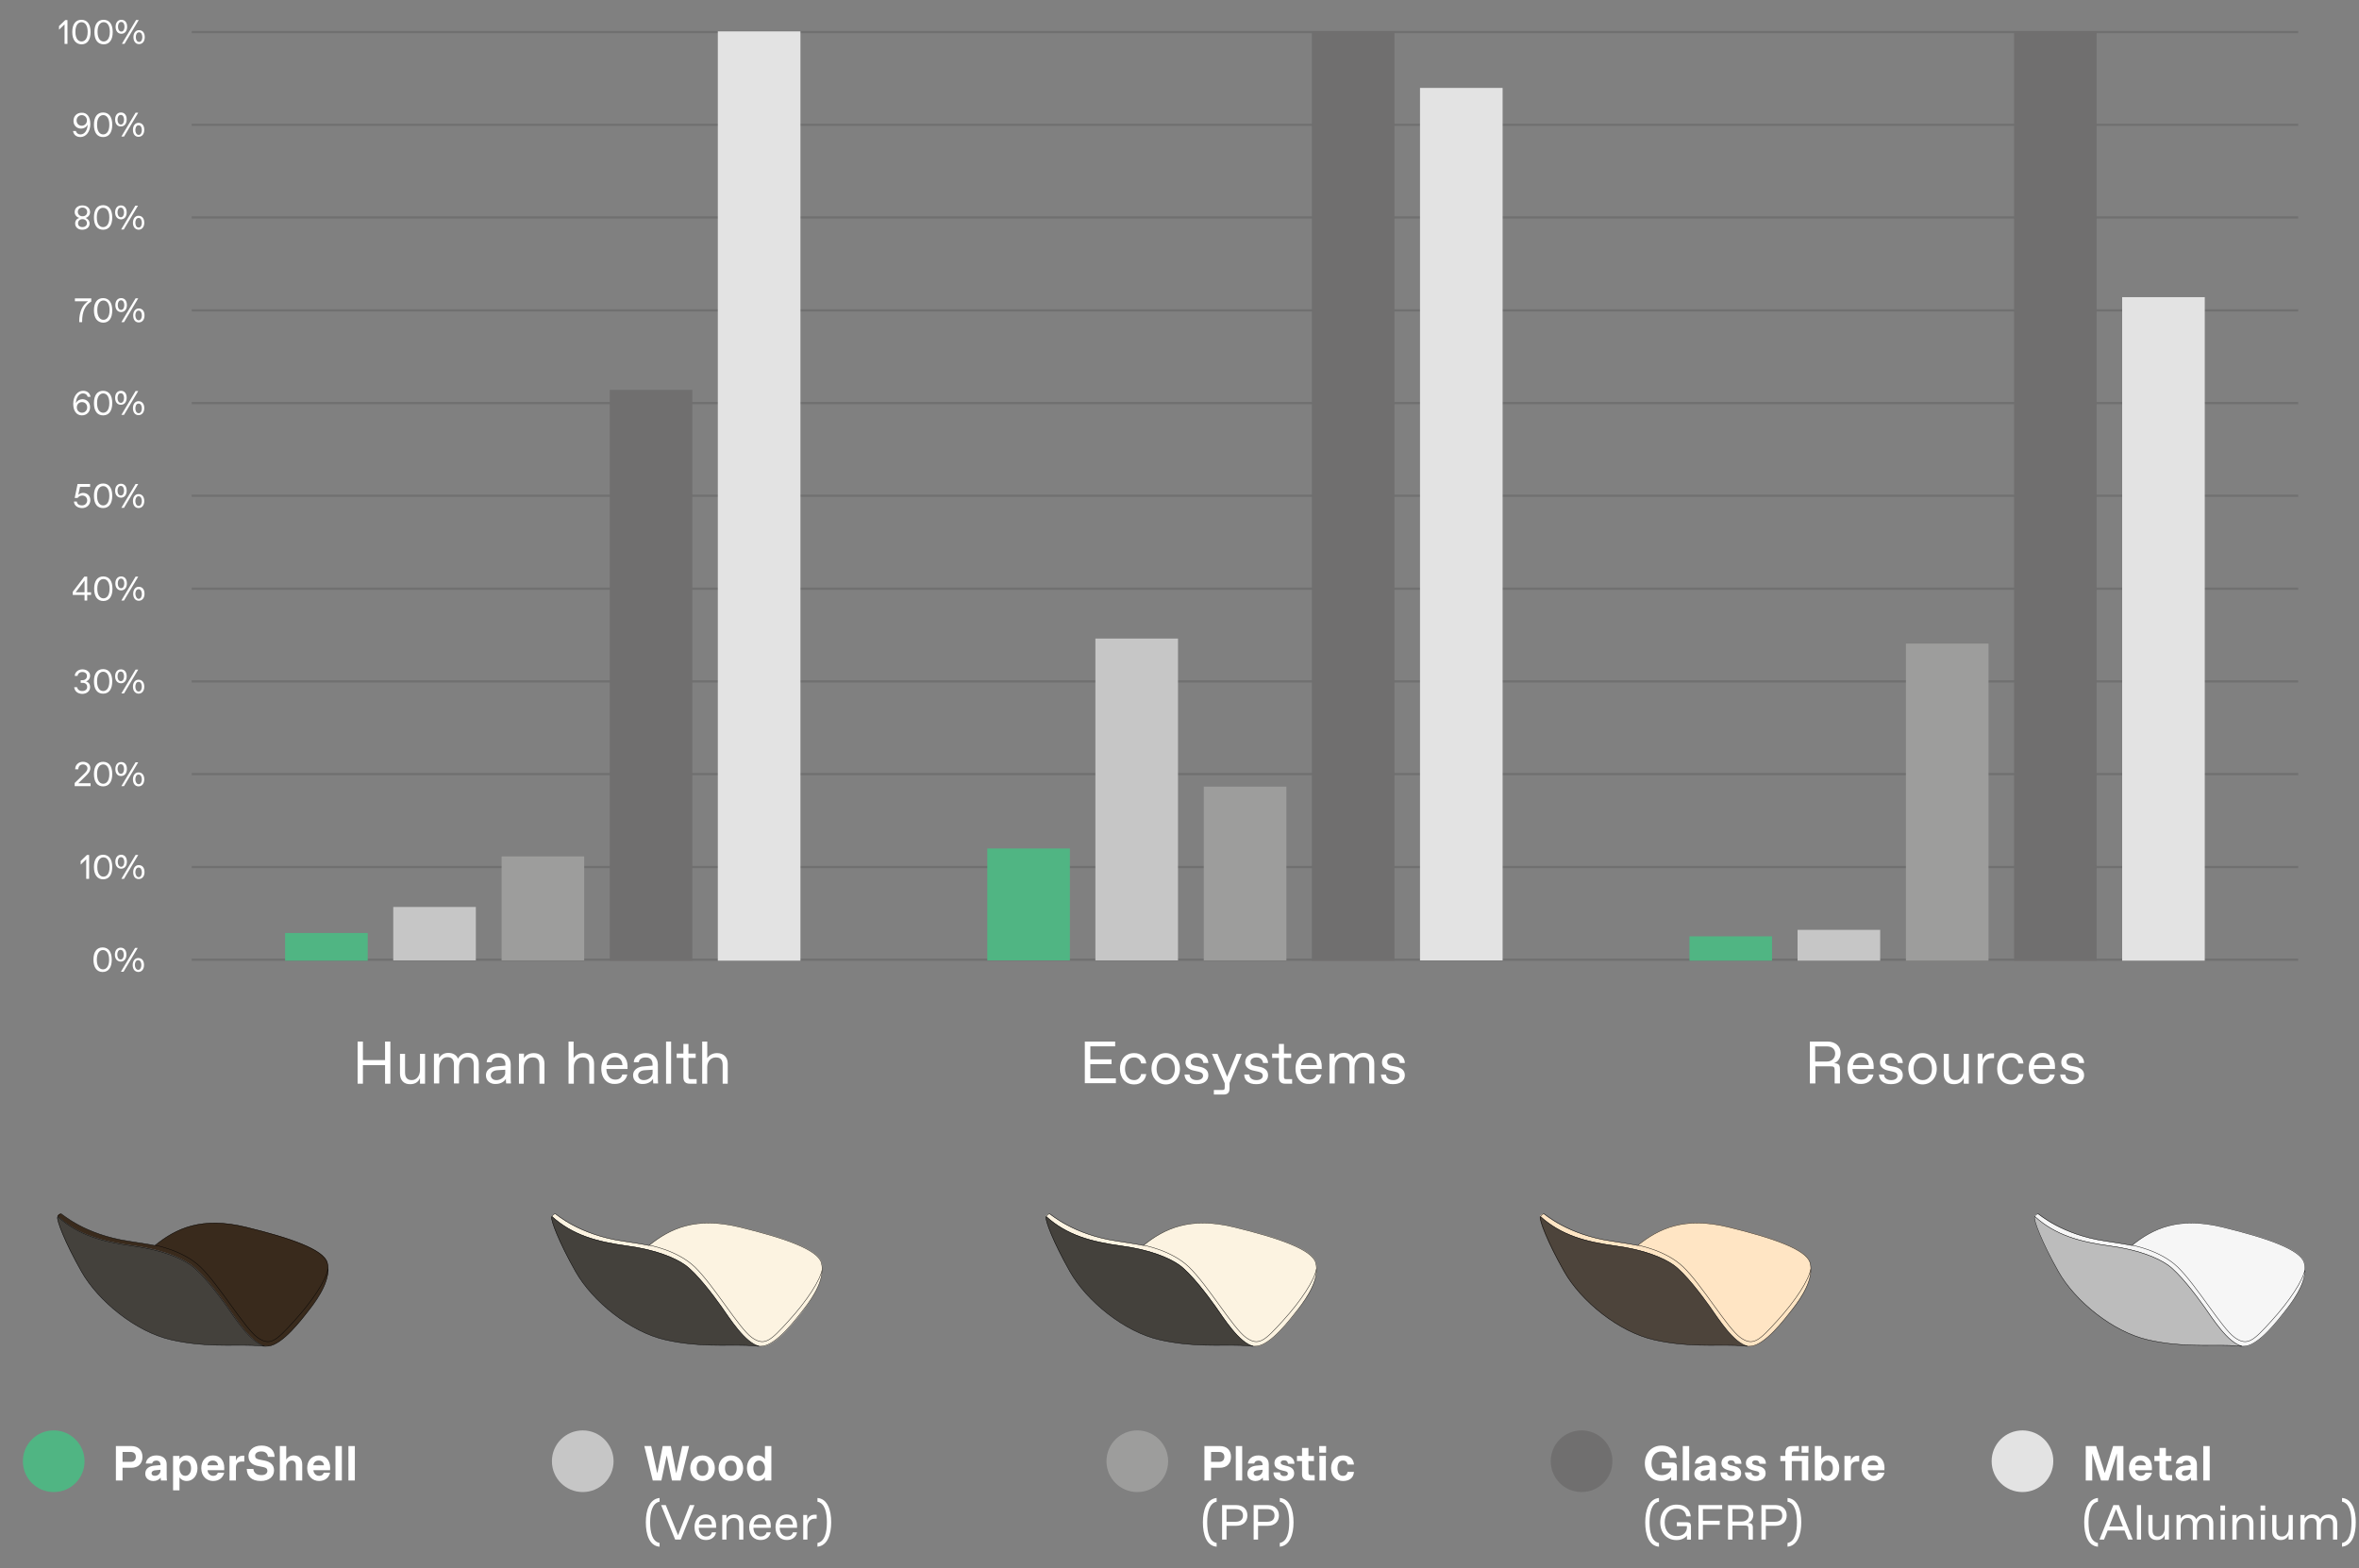 <?xml version="1.0" encoding="UTF-8"?>
<!-- Generator: Adobe Illustrator 28.0.0, SVG Export Plug-In . SVG Version: 6.00 Build 0)  -->
<svg xmlns="http://www.w3.org/2000/svg" xmlns:xlink="http://www.w3.org/1999/xlink" version="1.1" id="Lager_1" x="0px" y="0px" viewBox="0 0 1054.4 701.12" style="enable-background:new 0 0 1054.4 701.12;" xml:space="preserve">
<rect x="0" y="0" width="1054.4" height="701.12" fill="#808080" stroke="none"/>
<style type="text/css">
	.st0{fill:#FFFFFF;}
	.st1{fill:none;stroke:#707070;}
	.st2{fill:#50B583;}
	.st3{fill:#C6C6C6;}
	.st4{fill:#9D9D9C;}
	.st5{fill:#706F6F;}
	.st6{fill:#E3E3E3;}
	.st7{fill:#FFE5C4;}
	.st8{fill:#4D443B;}
	.st9{fill:none;stroke:#020203;stroke-width:0.18;stroke-miterlimit:10;}
	.st10{fill:#FCF3E1;}
	.st11{fill:#44413C;}
	.st12{fill:#392A1C;}
	.st13{fill:#F6F6F6;}
	.st14{fill:#BCBCBC;}
</style>
<g>
	<g>
		<path class="st0" d="M29.18,8.96h0.97v10.66h-1.29V10.9l-2.48,2.37v-1.61L29.18,8.96z"></path>
		<path class="st0" d="M32.3,14.34c0-3.55,1.51-5.49,4.09-5.49s4.09,1.94,4.09,5.49s-1.51,5.49-4.09,5.49    C33.91,19.72,32.3,17.89,32.3,14.34z M36.5,18.54c1.18,0,2.69-0.97,2.69-4.31s-1.51-4.31-2.69-4.31h-0.11    c-1.18,0-2.69,0.97-2.69,4.31s1.51,4.31,2.69,4.31H36.5z"></path>
		<path class="st0" d="M42.2,14.34c0-3.55,1.51-5.49,4.09-5.49s4.09,1.94,4.09,5.49s-1.51,5.49-4.09,5.49    C43.71,19.72,42.2,17.89,42.2,14.34z M46.4,18.54c1.18,0,2.69-0.97,2.69-4.31s-1.51-4.31-2.69-4.31h-0.11    c-1.18,0-2.69,0.97-2.69,4.31s1.51,4.31,2.69,4.31H46.4z"></path>
		<path class="st0" d="M51.67,11.97c0-1.83,0.97-3.12,2.58-3.12s2.58,1.18,2.58,3.12c0,1.83-0.97,3.12-2.58,3.12    S51.67,13.8,51.67,11.97z M54.25,14.12c0.97,0,1.4-1.08,1.4-2.15s-0.43-2.15-1.4-2.15h-0.11c-0.97,0-1.4,1.08-1.4,2.15    C52.75,13.05,53.18,14.12,54.25,14.12L54.25,14.12z M54.47,19.61l6.35-10.66H62l-6.35,10.66H54.47z M59.64,16.6    c0-1.83,0.97-3.12,2.48-3.12c1.61,0,2.58,1.18,2.58,3.12c0,1.83-0.97,3.12-2.58,3.12C60.61,19.72,59.64,18.43,59.64,16.6z     M62.22,18.75c0.97,0,1.4-1.08,1.4-2.15s-0.43-2.15-1.4-2.15h-0.11c-0.97,0-1.4,1.08-1.4,2.15S61.14,18.75,62.22,18.75    L62.22,18.75z"></path>
	</g>
	<g>
		<path class="st0" d="M40.37,55.45c0,3.44-1.94,5.81-4.41,5.81c-1.83,0-3.01-0.97-3.34-2.69h1.29c0.22,0.86,0.97,1.51,1.94,1.51    h0.22c1.72,0,3.01-1.83,3.12-4.41c-0.54,1.18-1.72,1.83-2.91,1.83c-1.94,0-3.44-1.4-3.44-3.44c0-2.26,1.61-3.66,3.66-3.66    C38.86,50.29,40.37,52.22,40.37,55.45z M36.6,56.21c1.18,0,2.26-0.97,2.26-2.37s-1.08-2.37-2.26-2.37h-0.1    c-1.18,0-2.26,0.97-2.26,2.37s0.97,2.37,2.26,2.37H36.6z"></path>
		<path class="st0" d="M41.99,55.78c0-3.55,1.51-5.49,4.09-5.49s4.09,1.94,4.09,5.49s-1.51,5.49-4.09,5.49    C43.49,61.27,41.99,59.33,41.99,55.78z M46.18,60.08c1.18,0,2.69-0.97,2.69-4.31s-1.51-4.31-2.69-4.31h-0.11    c-1.18,0-2.69,0.97-2.69,4.31s1.51,4.31,2.69,4.31H46.18z"></path>
		<path class="st0" d="M51.46,53.41c0-1.83,0.97-3.12,2.58-3.12s2.58,1.18,2.58,3.12c0,1.83-0.97,3.12-2.58,3.12    S51.46,55.35,51.46,53.41z M54.04,55.67c0.97,0,1.4-1.08,1.4-2.15c0-1.08-0.43-2.15-1.4-2.15h-0.11c-0.97,0-1.4,1.08-1.4,2.15    C52.53,54.48,52.96,55.67,54.04,55.67L54.04,55.67z M54.25,61.05l6.35-10.66h1.18l-6.35,10.66H54.25z M59.42,58.04    c0-1.83,0.97-3.12,2.48-3.12c1.61,0,2.58,1.18,2.58,3.12c0,1.83-0.97,3.12-2.58,3.12C60.39,61.16,59.42,59.97,59.42,58.04z     M62,60.3c0.97,0,1.4-1.08,1.4-2.15c0-1.08-0.43-2.15-1.4-2.15h-0.1c-0.97,0-1.4,1.08-1.4,2.15C60.5,59.11,60.93,60.3,62,60.3    L62,60.3z"></path>
	</g>
	<g>
		<path class="st0" d="M33.59,99.9c0-1.29,0.75-2.15,1.83-2.48c-1.08-0.32-2.04-1.29-2.04-2.58c0-1.83,1.4-3.01,3.44-3.01    c2.04,0,3.44,1.18,3.44,3.01c0,1.29-0.97,2.37-2.04,2.58c0.97,0.32,1.83,1.29,1.83,2.48c0,1.72-1.4,2.8-3.34,2.8    C34.99,102.7,33.59,101.63,33.59,99.9z M36.93,96.68c1.18,0,2.04-0.75,2.04-1.94c0-1.08-0.86-1.94-2.04-1.94h-0.11    c-1.18,0-2.04,0.75-2.04,1.94c0,1.08,0.86,1.94,2.04,1.94H36.93z M36.93,101.52c1.08,0,1.94-0.75,1.94-1.72s-0.75-1.83-1.94-1.83    h-0.11c-1.08,0-1.94,0.75-1.94,1.83s0.75,1.72,1.94,1.72H36.93z"></path>
		<path class="st0" d="M41.99,97.21c0-3.55,1.51-5.49,4.09-5.49s4.09,1.94,4.09,5.49c0,3.55-1.51,5.49-4.09,5.49    C43.49,102.7,41.99,100.77,41.99,97.21z M46.18,101.52c1.18,0,2.69-0.97,2.69-4.31s-1.51-4.31-2.69-4.31h-0.22    c-1.18,0-2.69,0.97-2.69,4.31s1.51,4.31,2.69,4.31H46.18z"></path>
		<path class="st0" d="M51.46,94.95c0-1.83,0.97-3.12,2.58-3.12s2.58,1.18,2.58,3.12c0,1.83-0.97,3.12-2.58,3.12    C52.43,97.97,51.46,96.78,51.46,94.95z M54.04,97.11c0.97,0,1.4-1.08,1.4-2.15s-0.43-2.15-1.4-2.15h-0.11    c-0.97,0-1.4,1.08-1.4,2.15S52.96,97.11,54.04,97.11L54.04,97.11z M54.15,102.59l6.35-10.66h1.18l-6.35,10.66H54.15z M59.42,99.58    c0-1.83,0.97-3.12,2.48-3.12c1.61,0,2.58,1.18,2.58,3.12c0,1.83-0.97,3.12-2.58,3.12C60.39,102.59,59.42,101.41,59.42,99.58z     M62,101.73c0.97,0,1.4-1.08,1.4-2.15c0-1.08-0.43-2.15-1.4-2.15h-0.1c-0.97,0-1.4,1.08-1.4,2.15    C60.5,100.66,60.93,101.73,62,101.73L62,101.73z"></path>
	</g>
	<g>
		<path class="st0" d="M33.59,133.38h7.21v1.4c-2.69,1.61-4.09,4.41-4.09,8.93v0.32h-1.29v-0.43c0-4.41,1.61-7.43,3.98-8.93h-5.92    v-1.29L33.59,133.38L33.59,133.38z"></path>
		<path class="st0" d="M41.99,138.76c0-3.55,1.51-5.49,4.09-5.49s4.09,1.94,4.09,5.49s-1.51,5.49-4.09,5.49    C43.6,144.14,41.99,142.31,41.99,138.76z M46.29,142.96c1.18,0,2.69-0.97,2.69-4.31s-1.51-4.31-2.69-4.31h-0.11    c-1.18,0-2.69,0.97-2.69,4.31s1.51,4.31,2.69,4.31H46.29z"></path>
		<path class="st0" d="M51.56,136.39c0-1.83,0.97-3.12,2.58-3.12c1.61,0,2.58,1.18,2.58,3.12c0,1.83-0.97,3.12-2.58,3.12    S51.56,138.22,51.56,136.39z M54.15,138.54c0.97,0,1.4-1.08,1.4-2.15s-0.43-2.15-1.4-2.15h-0.11c-0.97,0-1.4,1.08-1.4,2.15    S53.07,138.54,54.15,138.54L54.15,138.54z M54.25,144.03l6.35-10.66h1.18l-6.35,10.66H54.25z M59.53,141.02    c0-1.83,0.97-3.12,2.48-3.12c1.61,0,2.58,1.18,2.58,3.12c0,1.83-0.97,3.12-2.58,3.12S59.53,142.85,59.53,141.02z M62,143.17    c0.97,0,1.4-1.08,1.4-2.15c0-1.08-0.43-2.15-1.4-2.15h-0.1c-0.97,0-1.4,1.08-1.4,2.15S61.04,143.17,62,143.17L62,143.17z"></path>
	</g>
	<g>
		<path class="st0" d="M40.26,182.02c0,2.26-1.61,3.66-3.66,3.66c-2.37,0-3.87-1.94-3.87-5.17c0-3.44,1.94-5.81,4.41-5.81    c1.83,0,3.01,0.97,3.34,2.69h-1.29c-0.22-0.86-0.97-1.51-1.94-1.51h-0.22c-1.72,0-3.01,1.83-3.12,4.41    c0.54-1.18,1.72-1.83,2.91-1.83C38.76,178.47,40.26,179.87,40.26,182.02z M36.71,184.5c1.18,0,2.26-0.97,2.26-2.37    s-0.97-2.37-2.26-2.37H36.6c-1.29,0-2.26,0.97-2.26,2.37s1.08,2.37,2.26,2.37H36.71z"></path>
		<path class="st0" d="M41.99,180.2c0-3.55,1.51-5.49,4.09-5.49s4.09,1.94,4.09,5.49s-1.51,5.49-4.09,5.49    C43.49,185.68,41.99,183.75,41.99,180.2z M46.18,184.5c1.18,0,2.69-0.97,2.69-4.31s-1.51-4.31-2.69-4.31h-0.11    c-1.18,0-2.69,0.97-2.69,4.31s1.51,4.31,2.69,4.31H46.18z"></path>
		<path class="st0" d="M51.46,177.83c0-1.83,0.97-3.12,2.58-3.12s2.58,1.18,2.58,3.12c0,1.83-0.97,3.12-2.58,3.12    S51.46,179.76,51.46,177.83z M54.04,180.09c0.97,0,1.4-1.08,1.4-2.15c0-1.08-0.43-2.15-1.4-2.15h-0.11c-0.97,0-1.4,1.08-1.4,2.15    C52.53,178.9,52.96,180.09,54.04,180.09L54.04,180.09z M54.25,185.47l6.35-10.66h1.18l-6.35,10.66H54.25z M59.42,182.46    c0-1.83,0.97-3.12,2.48-3.12c1.61,0,2.58,1.18,2.58,3.12c0,1.83-0.97,3.12-2.58,3.12C60.39,185.58,59.42,184.39,59.42,182.46z     M62,184.72c0.97,0,1.4-1.08,1.4-2.15c0-1.08-0.43-2.15-1.4-2.15h-0.1c-0.97,0-1.4,1.08-1.4,2.15S60.93,184.72,62,184.72    L62,184.72z"></path>
	</g>
	<g>
		<path class="st0" d="M33.05,224.22h1.29c0.11,1.18,1.08,1.72,2.26,1.72h0.11c1.29,0,2.26-0.97,2.26-2.26    c0-1.18-0.86-2.15-2.15-2.15h-0.11c-0.75,0-1.61,0.43-2.04,1.08h-1.29l1.29-6.24h5.6v1.29h-4.52L35,221.21    c0.54-0.54,1.4-0.86,2.15-0.86c1.94,0,3.23,1.4,3.23,3.23c0,2.04-1.61,3.55-3.66,3.55C34.88,227.12,33.16,226.15,33.05,224.22z"></path>
		<path class="st0" d="M41.99,221.63c0-3.55,1.51-5.49,4.09-5.49s4.09,1.94,4.09,5.49s-1.51,5.49-4.09,5.49    C43.49,227.12,41.99,225.29,41.99,221.63z M46.18,225.94c1.18,0,2.69-0.97,2.69-4.31s-1.51-4.31-2.69-4.31h-0.11    c-1.18,0-2.69,0.97-2.69,4.31s1.51,4.31,2.69,4.31H46.18z"></path>
		<path class="st0" d="M51.46,219.37c0-1.83,0.97-3.12,2.58-3.12s2.58,1.18,2.58,3.12c0,1.83-0.97,3.12-2.58,3.12    C52.43,222.39,51.46,221.2,51.46,219.37z M54.04,221.52c0.97,0,1.4-1.08,1.4-2.15c0-1.08-0.43-2.15-1.4-2.15h-0.11    c-0.97,0-1.4,1.08-1.4,2.15C52.53,220.45,52.96,221.52,54.04,221.52L54.04,221.52z M54.25,227.01l6.35-10.66h1.18l-6.35,10.66    H54.25z M59.42,224c0-1.83,0.97-3.12,2.48-3.12c1.61,0,2.58,1.18,2.58,3.12c0,1.83-0.97,3.12-2.58,3.12    C60.39,227.12,59.42,225.83,59.42,224z M62,226.15c0.97,0,1.4-1.08,1.4-2.15c0-1.08-0.43-2.15-1.4-2.15h-0.1    c-0.97,0-1.4,1.08-1.4,2.15C60.5,225.08,60.93,226.15,62,226.15L62,226.15z"></path>
	</g>
	<g>
		<path class="st0" d="M37.79,268.45v-2.48h-5.27v-1.4l5.17-6.78h1.29v7h1.72v1.18h-1.72v2.48H37.79L37.79,268.45z M33.81,264.79    h3.98v-5.27L33.81,264.79z"></path>
		<path class="st0" d="M42.09,263.18c0-3.55,1.51-5.49,4.09-5.49s4.09,1.94,4.09,5.49s-1.51,5.49-4.09,5.49    S42.09,266.73,42.09,263.18z M46.29,267.48c1.18,0,2.69-0.97,2.69-4.31s-1.51-4.31-2.69-4.31h-0.11c-1.18,0-2.69,0.97-2.69,4.31    s1.51,4.31,2.69,4.31H46.29z"></path>
		<path class="st0" d="M51.56,260.81c0-1.83,0.97-3.12,2.58-3.12c1.61,0,2.58,1.18,2.58,3.12c0,1.83-0.97,3.12-2.58,3.12    S51.56,262.64,51.56,260.81z M54.15,262.96c0.97,0,1.4-1.08,1.4-2.15s-0.43-2.15-1.4-2.15h-0.11c-0.97,0-1.4,1.08-1.4,2.15    S53.07,262.96,54.15,262.96L54.15,262.96z M54.25,268.45l6.35-10.66h1.18l-6.35,10.66H54.25z M59.53,265.44    c0-1.83,0.97-3.12,2.48-3.12c1.61,0,2.58,1.18,2.58,3.12c0,1.83-0.97,3.12-2.58,3.12C60.5,268.56,59.53,267.27,59.53,265.44z     M62,267.7c0.97,0,1.4-1.08,1.4-2.15s-0.43-2.15-1.4-2.15h-0.1c-0.97,0-1.4,1.08-1.4,2.15C60.61,266.51,61.04,267.7,62,267.7    L62,267.7z"></path>
	</g>
	<g>
		<path class="st0" d="M33.16,307.2h1.29c0.22,1.08,1.08,1.72,2.26,1.72h0.11c1.18,0,2.15-0.65,2.15-1.83s-0.86-1.83-2.04-1.83    h-0.86v-1.18h0.86c1.18,0,1.94-0.86,1.94-1.83c0-1.18-0.86-1.83-2.04-1.83h-0.11c-1.08,0-1.94,0.75-2.04,1.72h-1.29    c0.11-1.72,1.61-2.91,3.44-2.91c1.94,0,3.44,1.18,3.44,2.8c0,1.29-0.75,2.26-1.83,2.58c1.08,0.32,1.83,1.08,1.83,2.58    c0,1.83-1.61,3.01-3.55,3.01C34.67,310.1,33.38,309.03,33.16,307.2z"></path>
		<path class="st0" d="M41.99,304.61c0-3.55,1.51-5.49,4.09-5.49s4.09,1.94,4.09,5.49s-1.51,5.49-4.09,5.49    C43.49,310.1,41.99,308.17,41.99,304.61z M46.18,308.92c1.18,0,2.69-0.97,2.69-4.31s-1.51-4.31-2.69-4.31h-0.11    c-1.18,0-2.69,0.97-2.69,4.31s1.51,4.31,2.69,4.31H46.18z"></path>
		<path class="st0" d="M51.46,302.35c0-1.83,0.97-3.12,2.58-3.12s2.58,1.18,2.58,3.12c0,1.83-0.97,3.12-2.58,3.12    C52.43,305.37,51.46,304.18,51.46,302.35z M54.04,304.51c0.97,0,1.4-1.08,1.4-2.15s-0.43-2.15-1.4-2.15h-0.11    c-0.97,0-1.4,1.08-1.4,2.15S52.96,304.51,54.04,304.51L54.04,304.51z M54.25,310l6.35-10.66h1.18L55.44,310H54.25z M59.42,306.98    c0-1.83,0.97-3.12,2.48-3.12c1.61,0,2.58,1.18,2.58,3.12c0,1.83-0.97,3.12-2.58,3.12C60.39,310,59.42,308.81,59.42,306.98z     M62,309.13c0.97,0,1.4-1.08,1.4-2.15s-0.43-2.15-1.4-2.15h-0.1c-0.97,0-1.4,1.08-1.4,2.15S60.93,309.13,62,309.13L62,309.13z"></path>
	</g>
	<g>
		<path class="st0" d="M34.99,350.14h5.49v1.29h-7.1v-1.4l3.77-3.66c0.97-0.97,1.94-1.72,1.94-2.91c0-0.97-0.86-1.72-1.94-1.72    h-0.11c-1.18,0-2.04,0.86-2.04,2.15h-1.4c0-1.94,1.51-3.34,3.44-3.34c1.83,0,3.34,1.08,3.34,2.8c0,1.51-1.08,2.58-2.15,3.66    L34.99,350.14z"></path>
		<path class="st0" d="M41.99,346.05c0-3.55,1.51-5.49,4.09-5.49s4.09,1.94,4.09,5.49s-1.51,5.49-4.09,5.49    C43.6,351.54,41.99,349.71,41.99,346.05z M46.18,350.36c1.18,0,2.69-0.97,2.69-4.31s-1.51-4.31-2.69-4.31h-0.11    c-1.18,0-2.69,0.97-2.69,4.31s1.51,4.31,2.69,4.31H46.18z"></path>
		<path class="st0" d="M51.56,343.79c0-1.83,0.97-3.12,2.58-3.12c1.61,0,2.58,1.18,2.58,3.12c0,1.83-0.97,3.12-2.58,3.12    C52.43,346.91,51.56,345.62,51.56,343.79z M54.04,345.94c0.97,0,1.4-1.08,1.4-2.15s-0.43-2.15-1.4-2.15h-0.11    c-0.97,0-1.4,1.08-1.4,2.15C52.64,344.87,53.07,345.94,54.04,345.94L54.04,345.94z M54.25,351.43l6.35-10.66h1.18l-6.35,10.66    H54.25z M59.42,348.42c0-1.83,0.97-3.12,2.48-3.12c1.61,0,2.58,1.18,2.58,3.12c0,1.83-0.97,3.12-2.58,3.12    C60.39,351.54,59.42,350.25,59.42,348.42z M62,350.57c0.97,0,1.4-1.08,1.4-2.15c0-1.08-0.43-2.15-1.4-2.15h-0.1    c-0.97,0-1.4,1.08-1.4,2.15C60.5,349.5,61.04,350.57,62,350.57L62,350.57z"></path>
	</g>
	<g>
		<path class="st0" d="M38.86,382.21h0.97v10.66h-1.29v-8.72l-2.48,2.37v-1.61L38.86,382.21z"></path>
		<path class="st0" d="M41.99,387.6c0-3.55,1.51-5.49,4.09-5.49s4.09,1.94,4.09,5.49s-1.51,5.49-4.09,5.49    C43.6,393.08,41.99,391.15,41.99,387.6z M46.29,391.9c1.18,0,2.69-0.97,2.69-4.31s-1.51-4.31-2.69-4.31h-0.11    c-1.18,0-2.69,0.97-2.69,4.31s1.51,4.31,2.69,4.31H46.29z"></path>
		<path class="st0" d="M51.56,385.23c0-1.83,0.97-3.12,2.58-3.12c1.61,0,2.58,1.18,2.58,3.12c0,1.83-0.97,3.12-2.58,3.12    S51.56,387.06,51.56,385.23z M54.15,387.49c0.97,0,1.4-1.08,1.4-2.15c0-1.08-0.43-2.15-1.4-2.15h-0.11c-0.97,0-1.4,1.08-1.4,2.15    C52.64,386.3,53.07,387.49,54.15,387.49L54.15,387.49z M54.25,392.87l6.35-10.66h1.18l-6.35,10.66H54.25z M59.53,389.86    c0-1.83,0.97-3.12,2.48-3.12c1.61,0,2.58,1.18,2.58,3.12c0,1.83-0.97,3.12-2.58,3.12S59.53,391.79,59.53,389.86z M62,392.12    c0.97,0,1.4-1.08,1.4-2.15s-0.43-2.15-1.4-2.15h-0.1c-0.97,0-1.4,1.08-1.4,2.15C60.5,390.93,61.04,392.12,62,392.12L62,392.12z"></path>
	</g>
	<g>
		<path class="st0" d="M41.77,429.03c0-3.55,1.51-5.49,4.09-5.49s4.09,1.94,4.09,5.49s-1.51,5.49-4.09,5.49    C43.38,434.52,41.77,432.58,41.77,429.03z M46.08,433.34c1.18,0,2.69-0.97,2.69-4.31s-1.51-4.31-2.69-4.31h-0.11    c-1.18,0-2.69,0.97-2.69,4.31s1.51,4.31,2.69,4.31H46.08z"></path>
		<path class="st0" d="M51.35,426.77c0-1.83,0.97-3.12,2.58-3.12s2.58,1.18,2.58,3.12c0,1.83-0.97,3.12-2.58,3.12    C52.32,429.79,51.35,428.6,51.35,426.77z M53.93,428.93c0.97,0,1.4-1.08,1.4-2.15s-0.43-2.15-1.4-2.15h-0.11    c-0.97,0-1.4,1.08-1.4,2.15S52.86,428.93,53.93,428.93L53.93,428.93z M54.04,434.41l6.35-10.66h1.18l-6.35,10.66H54.04z     M59.31,431.4c0-1.83,0.97-3.12,2.48-3.12c1.61,0,2.58,1.18,2.58,3.12c0,1.83-0.97,3.12-2.58,3.12    C60.17,434.41,59.31,433.23,59.31,431.4z M61.79,433.55c0.97,0,1.4-1.08,1.4-2.15s-0.43-2.15-1.4-2.15h-0.11    c-0.97,0-1.4,1.08-1.4,2.15C60.28,432.48,60.82,433.55,61.79,433.55L61.79,433.55z"></path>
	</g>
	<line class="st1" x1="85.68" y1="14.34" x2="1027.22" y2="14.34"></line>
	<line class="st1" x1="85.68" y1="97.21" x2="1027.22" y2="97.21"></line>
	<line class="st1" x1="85.68" y1="55.78" x2="1027.22" y2="55.78"></line>
	<line class="st1" x1="85.68" y1="138.76" x2="1027.22" y2="138.76"></line>
	<line class="st1" x1="85.68" y1="180.2" x2="1027.22" y2="180.2"></line>
	<line class="st1" x1="85.68" y1="221.63" x2="1027.22" y2="221.63"></line>
	<line class="st1" x1="85.68" y1="263.18" x2="1027.22" y2="263.18"></line>
	<line class="st1" x1="85.68" y1="304.61" x2="1027.22" y2="304.61"></line>
	<line class="st1" x1="85.68" y1="346.05" x2="1027.22" y2="346.05"></line>
	<line class="st1" x1="85.68" y1="387.6" x2="1027.22" y2="387.6"></line>
	<line class="st1" x1="85.68" y1="429.03" x2="1027.22" y2="429.03"></line>
	<g>
		<rect x="127.44" y="417.09" class="st2" width="36.92" height="12.38"></rect>
		<rect x="175.77" y="405.46" class="st3" width="36.92" height="23.89"></rect>
		<rect x="224.2" y="382.86" class="st4" width="36.92" height="46.5"></rect>
		<rect x="272.53" y="174.28" class="st5" width="36.92" height="255.19"></rect>
		<rect x="320.85" y="14.02" class="st6" width="36.92" height="415.45"></rect>
	</g>
	<g>
		<rect x="441.29" y="379.31" class="st2" width="36.92" height="50.05"></rect>
		<rect x="489.61" y="285.46" class="st3" width="36.92" height="143.9"></rect>
		<rect x="538.05" y="351.65" class="st4" width="36.92" height="77.71"></rect>
		<rect x="586.37" y="14.02" class="st5" width="36.92" height="415.45"></rect>
		<rect x="634.7" y="39.31" class="st6" width="36.92" height="390.05"></rect>
	</g>
	<g>
		<rect x="755.13" y="418.59" class="st2" width="36.92" height="10.87"></rect>
		<rect x="803.46" y="415.69" class="st3" width="36.92" height="13.78"></rect>
		<rect x="851.89" y="287.72" class="st4" width="36.92" height="141.75"></rect>
		<rect x="900.22" y="14.02" class="st5" width="36.92" height="415.45"></rect>
		<rect x="948.54" y="132.84" class="st6" width="36.92" height="296.62"></rect>
	</g>
</g>
<path class="st2" d="M24.01,639.45c-7.64,0-13.78,6.13-13.78,13.78c0,7.64,6.13,13.78,13.78,13.78s13.78-6.13,13.78-13.78  C37.79,645.69,31.65,639.45,24.01,639.45"></path>
<path class="st3" d="M260.47,639.45c-7.64,0-13.78,6.13-13.78,13.78c0,7.64,6.13,13.78,13.78,13.78c7.64,0,13.78-6.13,13.78-13.78  C274.25,645.69,268.11,639.45,260.47,639.45"></path>
<path class="st6" d="M903.98,639.45c-7.64,0-13.78,6.13-13.78,13.78c0,7.64,6.13,13.78,13.78,13.78c7.64,0,13.78-6.13,13.78-13.78  C917.87,645.69,911.63,639.45,903.98,639.45"></path>
<path class="st4" d="M508.34,639.45c-7.64,0-13.78,6.13-13.78,13.78c0,7.64,6.13,13.78,13.78,13.78s13.78-6.13,13.78-13.78  C522.12,645.69,515.98,639.45,508.34,639.45"></path>
<path class="st5" d="M706.92,639.45c-7.64,0-13.78,6.13-13.78,13.78c0,7.64,6.13,13.78,13.78,13.78s13.78-6.13,13.78-13.78  C720.8,645.69,714.56,639.45,706.92,639.45"></path>
<path class="st7" d="M809.06,564.43c-1.61-5.92-16.47-11.09-36.38-15.93c-19.91-4.84-31.32,0.54-40.79,8.29  c0,0-1.72-0.43-11.84-1.94c-19.7-2.91-29.71-12.05-30.14-12.16c-0.32-0.11-1.18,0.22-1.61,1.08h0.11  c9.26,8.4,20.23,11.3,33.58,13.13c12.81,1.72,21.31,5.27,25.94,8.5c5.17,3.66,12.59,13.45,16.25,18.62s10.66,16.36,17.01,17.87  c0.43,0,0.86,0,1.51,0c6.24-0.65,14.75-11.73,18.3-16.36C805.5,579.71,810.99,571.32,809.06,564.43"></path>
<path class="st8" d="M688.4,543.66c0,0.11-0.11,0.22-0.11,0.32c-0.43,1.51,3.01,10.98,10.66,24.32  c7.53,13.35,24.54,27.12,40.25,30.67c14.75,3.34,26.69,2.15,36.27,2.48c3.44,0.11,4.63,0.32,5.7,0.43  c-6.35-1.4-13.35-12.7-17.01-17.87c-3.66-5.17-11.09-14.96-16.25-18.62c-4.63-3.23-13.13-6.78-25.94-8.5  C708.75,555.07,697.77,552.16,688.4,543.66L688.4,543.66z"></path>
<path class="st9" d="M781.18,601.78c-6.35-1.4-13.35-12.59-17.01-17.76c-3.66-5.17-11.09-14.96-16.14-18.51  c-4.63-3.23-13.02-6.78-25.83-8.5c-13.35-1.83-24.32-4.74-33.58-13.13 M809.38,567.12c-0.75,5.06-7,14.53-14.96,23.25  c-8.18,9.04-10.87,11.62-16.57,7.53c-5.81-4.2-17.01-23.36-25.51-31.54c-7.86-7.53-20.34-9.69-20.34-9.69 M731.99,556.79  c9.47-7.64,20.88-13.02,40.68-8.18c19.91,4.84,34.76,10.01,36.38,15.93c1.83,6.89-3.55,15.28-8.07,20.99  c-3.55,4.52-11.95,15.61-18.3,16.25c-2.04,0.22-2.26-0.11-7.1-0.32c-9.58-0.32-21.53,0.86-36.27-2.48  c-15.71-3.55-32.61-17.22-40.15-30.57c-7.53-13.35-10.98-22.82-10.66-24.22c0.32-1.18,1.29-1.61,1.72-1.51  c0.43,0.11,10.44,9.26,30.03,12.16C730.27,556.36,731.99,556.79,731.99,556.79z"></path>
<path class="st10" d="M367.24,564.43c-1.61-5.92-16.47-11.09-36.38-15.93c-19.91-4.84-31.32,0.54-40.79,8.29  c0,0-1.72-0.43-11.84-1.94c-19.7-2.91-29.71-12.05-30.03-12.16s-1.18,0.22-1.61,1.08h0.11c9.26,8.4,20.23,11.3,33.58,13.13  c12.81,1.72,21.31,5.27,25.94,8.5c5.17,3.66,12.59,13.45,16.25,18.62s10.66,16.36,17.01,17.87c0.43,0,0.86,0,1.51,0  c6.24-0.65,14.75-11.73,18.3-16.36C363.69,579.71,369.07,571.32,367.24,564.43"></path>
<path class="st11" d="M246.59,543.66c0,0.11-0.11,0.22-0.11,0.32c-0.43,1.51,3.01,10.98,10.66,24.32  c7.53,13.35,24.54,27.12,40.25,30.67c14.75,3.34,26.69,2.15,36.27,2.48c3.44,0.11,4.63,0.32,5.7,0.43  c-6.35-1.4-13.35-12.7-17.01-17.87s-11.09-14.96-16.25-18.62c-4.63-3.23-13.13-6.78-25.94-8.5  C266.93,555.07,255.84,552.16,246.59,543.66L246.59,543.66z"></path>
<path class="st9" d="M339.36,601.78c-6.35-1.4-13.35-12.59-17.01-17.76s-11.09-14.96-16.14-18.51c-4.63-3.23-13.02-6.78-25.83-8.5  c-13.35-1.83-24.32-4.74-33.58-13.13 M367.56,567.12c-0.75,5.06-7,14.53-14.96,23.25c-8.18,9.04-10.87,11.62-16.57,7.53  c-5.81-4.2-17.01-23.36-25.51-31.54c-7.86-7.53-20.34-9.69-20.34-9.69 M290.07,556.79c9.47-7.64,20.88-13.02,40.68-8.18  c19.91,4.84,34.76,10.01,36.38,15.93c1.83,6.89-3.55,15.28-8.07,20.99c-3.55,4.52-11.95,15.61-18.3,16.25  c-2.04,0.22-2.26-0.11-7.1-0.32c-9.58-0.32-21.53,0.86-36.27-2.48c-15.71-3.55-32.61-17.22-40.15-30.57  c-7.53-13.35-10.98-22.82-10.66-24.22c0.32-1.18,1.29-1.61,1.72-1.51c0.43,0.11,10.44,9.26,30.03,12.16  C288.46,556.36,290.07,556.79,290.07,556.79z"></path>
<path class="st10" d="M588.2,564.43c-1.61-5.92-16.47-11.09-36.38-15.93c-19.91-4.84-31.32,0.54-40.79,8.29  c0,0-1.72-0.43-11.84-1.94c-19.7-2.91-29.71-12.05-30.14-12.16c-0.32-0.11-1.18,0.22-1.61,1.08h0.11  c9.26,8.4,20.23,11.3,33.58,13.13c12.81,1.72,21.31,5.27,25.94,8.5c5.17,3.66,12.59,13.45,16.25,18.62s10.66,16.36,17.01,17.87  c0.43,0,0.86,0,1.51,0c6.24-0.65,14.75-11.73,18.3-16.36C584.54,579.71,590.03,571.32,588.2,564.43"></path>
<path class="st11" d="M467.55,543.66c0,0.11-0.11,0.22-0.11,0.32c-0.43,1.51,3.01,10.98,10.66,24.32  c7.53,13.35,24.54,27.12,40.25,30.67c14.75,3.34,26.69,2.15,36.27,2.48c3.44,0.11,4.63,0.32,5.7,0.43  c-6.35-1.4-13.35-12.7-17.01-17.87c-3.66-5.17-11.09-14.96-16.25-18.62c-4.63-3.23-13.13-6.78-25.94-8.5  C487.89,555.07,476.81,552.16,467.55,543.66L467.55,543.66z"></path>
<path class="st9" d="M560.22,601.78c-6.35-1.4-13.35-12.59-17.01-17.76c-3.66-5.17-11.09-14.96-16.14-18.51  c-4.63-3.23-13.02-6.78-25.83-8.5c-13.35-1.83-24.32-4.74-33.58-13.13 M588.42,567.12c-0.75,5.06-7,14.53-14.96,23.25  c-8.18,9.04-10.87,11.62-16.57,7.53c-5.81-4.2-17.01-23.36-25.51-31.54c-7.86-7.53-20.34-9.69-20.34-9.69 M511.03,556.79  c9.47-7.64,20.88-13.02,40.68-8.18c19.91,4.84,34.76,10.01,36.38,15.93c1.83,6.89-3.55,15.28-8.07,20.99  c-3.55,4.52-11.95,15.61-18.3,16.25c-2.04,0.22-2.26-0.11-7.1-0.32c-9.58-0.32-21.53,0.86-36.27-2.48  c-15.71-3.55-32.61-17.22-40.15-30.57c-7.53-13.35-10.98-22.82-10.66-24.22c0.32-1.18,1.29-1.61,1.72-1.51s10.44,9.26,30.03,12.16  C509.31,556.36,511.03,556.79,511.03,556.79z"></path>
<path class="st12" d="M146.39,564.43c-1.61-5.92-16.47-11.09-36.38-15.93c-19.91-4.84-31.32,0.54-40.79,8.29  c0,0-1.72-0.43-11.84-1.94c-19.7-3.01-29.71-12.16-30.14-12.27c-0.32-0.11-1.18,0.22-1.61,1.08h0.11  c9.26,8.4,20.23,11.3,33.58,13.13c12.81,1.72,21.31,5.27,25.94,8.5c5.17,3.66,12.59,13.45,16.25,18.62s10.66,16.36,17.01,17.87  c0.43,0,0.86,0,1.51,0c6.24-0.65,14.75-11.73,18.3-16.36C142.73,579.71,148.21,571.32,146.39,564.43"></path>
<path class="st11" d="M25.73,543.66c0,0.11-0.11,0.22-0.11,0.32c-0.43,1.51,3.01,10.98,10.66,24.32  c7.53,13.35,24.54,27.12,40.25,30.67c14.75,3.34,26.69,2.15,36.27,2.48c3.44,0.11,4.63,0.32,5.7,0.43  c-6.35-1.4-13.35-12.7-17.01-17.87s-11.09-14.96-16.25-18.62c-4.63-3.23-13.13-6.78-25.94-8.5  C45.97,555.07,34.99,552.16,25.73,543.66L25.73,543.66z"></path>
<path class="st9" d="M118.4,601.78c-6.35-1.4-13.35-12.59-17.01-17.76s-11.09-14.96-16.14-18.51c-4.63-3.23-13.02-6.78-25.83-8.5  c-13.35-1.83-24.32-4.74-33.58-13.13 M146.6,567.12c-0.75,5.06-7,14.53-14.96,23.25c-8.18,9.04-10.87,11.62-16.57,7.53  c-5.81-4.2-17.01-23.36-25.51-31.54c-7.86-7.53-20.34-9.69-20.34-9.69 M69.22,556.79c9.47-7.64,20.88-13.02,40.68-8.18  c19.91,4.84,34.76,10.01,36.38,15.93c1.83,6.89-3.55,15.28-8.07,20.99c-3.55,4.52-11.95,15.61-18.3,16.25  c-2.04,0.22-2.26-0.11-7.1-0.32c-9.58-0.32-21.53,0.86-36.27-2.48c-15.71-3.55-32.61-17.22-40.15-30.57s-10.98-22.82-10.66-24.22  c0.32-1.18,1.29-1.61,1.72-1.51c0.43,0.11,10.44,9.26,30.03,12.16C67.49,556.36,69.22,556.79,69.22,556.79z"></path>
<path class="st13" d="M1030.02,564.43c-1.61-5.92-16.47-11.09-36.38-15.93c-19.91-4.84-31.32,0.54-40.79,8.29  c0,0-1.72-0.43-11.84-1.94c-19.7-2.91-29.71-12.05-30.14-12.16c-0.32-0.11-1.18,0.22-1.61,1.08h0.11  c9.26,8.4,20.23,11.3,33.58,13.13c12.81,1.72,21.31,5.27,25.94,8.5c5.17,3.66,12.59,13.45,16.25,18.62s10.66,16.36,17.01,17.87  c0.43,0,0.86,0,1.51,0c6.24-0.65,14.75-11.73,18.3-16.36C1026.47,579.71,1031.85,571.32,1030.02,564.43"></path>
<path class="st14" d="M909.37,543.66c0,0.11-0.11,0.22-0.11,0.32c-0.43,1.51,3.01,10.98,10.66,24.32  c7.53,13.35,24.54,27.12,40.25,30.67c14.75,3.34,26.69,2.15,36.27,2.48c3.44,0.11,4.63,0.32,5.7,0.43  c-6.35-1.4-13.35-12.7-17.01-17.87c-3.66-5.17-11.09-14.96-16.25-18.62c-4.63-3.23-13.13-6.78-25.94-8.5  C929.71,555.07,918.62,552.16,909.37,543.66L909.37,543.66z"></path>
<path class="st9" d="M1002.14,601.78c-6.35-1.4-13.35-12.59-17.01-17.76c-3.66-5.17-11.09-14.96-16.14-18.51  c-4.63-3.23-13.02-6.78-25.83-8.5c-13.35-1.83-24.32-4.74-33.58-13.13 M1030.34,567.12c-0.75,5.06-7,14.53-14.96,23.25  c-8.18,9.04-10.87,11.62-16.57,7.53c-5.81-4.2-17.01-23.36-25.51-31.54c-7.86-7.53-20.34-9.69-20.34-9.69 M952.85,556.79  c9.47-7.64,20.88-13.02,40.68-8.18c19.91,4.84,34.76,10.01,36.38,15.93c1.83,6.89-3.55,15.28-8.07,20.99  c-3.55,4.52-11.95,15.61-18.3,16.25c-2.04,0.22-2.26-0.11-7.1-0.32c-9.58-0.32-21.53,0.86-36.27-2.48  c-15.71-3.55-32.61-17.22-40.15-30.57s-10.98-22.82-10.66-24.22c0.32-1.18,1.29-1.61,1.72-1.51s10.44,9.26,30.03,12.16  C951.23,556.36,952.85,556.79,952.85,556.79z"></path>
<g>
	<path class="st0" d="M484.88,484.46v-18.84h13.56v2.15h-11.09v5.81h9.47v2.15h-9.47v6.35h11.41v2.15h-13.88V484.46z"></path>
	<path class="st0" d="M500.59,477.79c0-3.98,2.26-7,6.35-7c3.01,0,5.17,1.72,5.38,4.63h-2.26c-0.22-1.61-1.4-2.69-3.01-2.69h-0.22   c-2.69,0-3.98,2.37-3.98,5.06s1.29,5.06,3.98,5.06h0.22c1.61,0,2.69-1.18,3.01-2.69h2.26c-0.32,2.8-2.37,4.63-5.38,4.63   C502.85,484.78,500.59,481.66,500.59,477.79z"></path>
	<path class="st0" d="M514.69,477.79c0-4.2,2.8-7,6.35-7s6.35,2.8,6.35,7s-2.8,7-6.35,7C517.49,484.78,514.69,481.88,514.69,477.79z    M521.15,482.85c2.26,0,3.98-1.83,3.98-5.06s-1.72-5.06-3.98-5.06h-0.22c-2.26,0-3.98,1.83-3.98,5.06s1.72,5.06,3.98,5.06H521.15z"></path>
	<path class="st0" d="M529.44,480.37h2.26c0.11,1.72,1.51,2.48,3.12,2.48h0.22c1.51,0,2.69-0.75,2.69-1.94   c0-0.86-0.54-1.51-2.04-1.83l-1.94-0.43c-2.15-0.43-3.87-1.51-3.87-3.77c0-2.69,2.37-4.09,4.95-4.09c3.44,0,5.17,1.94,5.27,4.41   h-2.26c-0.11-1.29-1.08-2.48-2.8-2.48h-0.22c-1.61,0-2.58,0.86-2.58,1.94s0.65,1.61,2.04,1.83l2.15,0.43   c1.94,0.43,3.66,1.4,3.66,3.77c0,2.48-2.15,3.98-5.17,3.98C531.37,484.78,529.54,482.85,529.44,480.37z"></path>
	<path class="st0" d="M555.05,471.01l-5.49,13.13v2.48c0,1.83-0.86,2.69-2.69,2.69h-4.31v-2.04h3.77c0.86,0,1.08-0.22,1.08-1.08   v-1.94l-5.7-13.13h2.48l4.31,10.22l4.2-10.22h2.37v-0.11H555.05z"></path>
	<path class="st0" d="M556.13,480.37h2.26c0.11,1.72,1.51,2.48,3.12,2.48h0.22c1.51,0,2.69-0.75,2.69-1.94   c0-0.86-0.54-1.51-2.04-1.83l-1.94-0.43c-2.15-0.43-3.87-1.51-3.87-3.77c0-2.69,2.37-4.09,4.95-4.09c3.44,0,5.17,1.94,5.27,4.41   h-2.26c-0.11-1.29-1.08-2.48-2.8-2.48h-0.22c-1.61,0-2.58,0.86-2.58,1.94s0.65,1.61,2.04,1.83l2.15,0.43   c1.94,0.43,3.66,1.4,3.66,3.77c0,2.48-2.15,3.98-5.17,3.98C558.07,484.78,556.13,482.85,556.13,480.37z"></path>
	<path class="st0" d="M574.42,484.46c-1.83,0-2.8-0.97-2.8-2.8v-8.72h-3.01V471h3.01v-4.31h2.26V471h3.23v1.94h-3.23v8.4   c0,0.86,0.22,1.08,1.08,1.08h2.58v2.04H574.42L574.42,484.46z"></path>
	<path class="st0" d="M579.05,477.68c0-4.63,3.01-7,6.13-7c3.44,0,5.6,2.48,5.6,5.92v1.29h-9.47c0.11,3.34,2.04,4.74,3.87,4.74h0.22   c1.51,0,2.69-0.75,3.01-2.26h2.26c-0.54,2.69-2.8,4.2-5.49,4.2C581.96,484.78,579.05,482.42,579.05,477.68z M588.63,476.17   c-0.11-2.37-1.51-3.55-3.23-3.55h-0.22c-1.51,0-3.23,0.86-3.66,3.55H588.63z"></path>
	<path class="st0" d="M594.23,484.46v-13.45h2.26v1.94c0.86-1.29,2.15-2.26,4.2-2.26c1.94,0,3.55,0.86,4.31,2.58   c0.97-1.83,2.69-2.58,4.52-2.58c2.91,0,4.74,1.83,4.74,4.74v8.93H612v-8.4c0-2.15-0.86-3.34-2.8-3.34h-0.22   c-1.94,0-3.55,1.83-3.55,4.52v7.21h-2.26v-8.4c0-2.15-0.86-3.34-2.8-3.34h-0.22c-1.94,0-3.55,1.83-3.55,4.52v7.21h-2.37   L594.23,484.46L594.23,484.46z"></path>
	<path class="st0" d="M617.26,480.37h2.26c0.11,1.72,1.51,2.48,3.12,2.48h0.22c1.51,0,2.69-0.75,2.69-1.94   c0-0.86-0.54-1.51-2.04-1.83l-1.94-0.43c-2.15-0.43-3.87-1.51-3.87-3.77c0-2.69,2.37-4.09,4.95-4.09c3.44,0,5.17,1.94,5.27,4.41   h-2.26c-0.11-1.29-1.08-2.48-2.8-2.48h-0.22c-1.61,0-2.58,0.86-2.58,1.94s0.65,1.61,2.04,1.83l2.15,0.43   c1.94,0.43,3.66,1.4,3.66,3.77c0,2.48-2.15,3.98-5.17,3.98C619.2,484.78,617.26,482.85,617.26,480.37z"></path>
</g>
<g>
	<path class="st0" d="M159.84,484.46v-18.84h2.37v8.29h9.9v-8.29h2.37v18.84h-2.37v-8.29h-9.9v8.29H159.84z"></path>
	<path class="st0" d="M178.78,479.94v-8.83h2.26v8.29c0,2.26,0.97,3.44,2.91,3.44h0.22c1.83,0,3.55-1.72,3.55-4.52v-7.21h2.26v13.35   h-2.26v-2.58c-0.54,1.61-2.04,2.8-4.31,2.8C180.4,484.78,178.78,482.74,178.78,479.94z"></path>
	<path class="st0" d="M193.96,484.46v-13.45h2.26v1.94c0.86-1.29,2.15-2.26,4.2-2.26c1.94,0,3.55,0.86,4.31,2.58   c0.97-1.83,2.69-2.58,4.52-2.58c2.91,0,4.74,1.83,4.74,4.74v8.93h-2.26v-8.4c0-2.15-0.86-3.34-2.8-3.34h-0.22   c-1.94,0-3.55,1.83-3.55,4.52v7.21h-2.26v-8.4c0-2.15-0.86-3.34-2.8-3.34h-0.22c-1.94,0-3.55,1.83-3.55,4.52v7.21h-2.37V484.46z"></path>
	<path class="st0" d="M217.2,480.8c0-3.01,2.69-3.98,4.84-4.09l3.87-0.32v-0.54c0-2.04-1.08-3.12-3.01-3.12h-0.22   c-1.51,0-2.8,0.75-2.91,2.15h-2.26c0.11-2.48,2.37-4.09,5.38-4.09c3.55,0,5.38,2.37,5.38,5.06v5.6c0,0.75,0,2.04,0.11,2.91h-2.15   c-0.11-0.65-0.11-1.83-0.11-2.15c-0.54,1.18-2.26,2.37-4.41,2.37C219.14,484.78,217.2,483.06,217.2,480.8z M222.05,482.85   c1.72,0,3.77-1.4,3.77-3.12v-1.51l-3.55,0.22c-1.72,0.11-2.91,0.97-2.91,2.26c0,1.18,0.97,2.15,2.37,2.15H222.05L222.05,482.85z"></path>
	<path class="st0" d="M231.95,484.46v-13.45h2.26v2.04c0.75-1.29,2.26-2.26,4.41-2.26c2.91,0,4.74,1.83,4.74,4.74v8.93h-2.26v-8.4   c0-2.15-0.86-3.34-2.91-3.34h-0.22c-2.26,0-3.87,1.83-3.87,4.52v7.21L231.95,484.46L231.95,484.46z"></path>
	<path class="st0" d="M254.12,484.46v-18.84h2.26v7.43c0.86-1.29,2.26-2.26,4.41-2.26c3.01,0,4.74,1.94,4.74,4.74v8.93h-2.15v-8.4   c0-2.15-0.86-3.34-2.91-3.34h-0.22c-1.94,0-3.77,1.61-3.77,4.31v7.43L254.12,484.46L254.12,484.46z"></path>
	<path class="st0" d="M268.76,477.68c0-4.63,3.01-7,6.13-7c3.44,0,5.6,2.48,5.6,5.92v1.29h-9.47c0.11,3.34,2.04,4.74,3.87,4.74h0.22   c1.51,0,2.69-0.75,3.01-2.26h2.26c-0.54,2.69-2.8,4.2-5.49,4.2C271.67,484.78,268.76,482.42,268.76,477.68z M278.23,476.17   c-0.11-2.37-1.51-3.55-3.23-3.55h-0.22c-1.51,0-3.23,0.86-3.66,3.55H278.23z"></path>
	<path class="st0" d="M282.97,480.8c0-3.01,2.69-3.98,4.84-4.09l3.87-0.32v-0.54c0-2.04-1.08-3.12-3.01-3.12h-0.22   c-1.51,0-2.8,0.75-2.91,2.15h-2.26c0.11-2.48,2.37-4.09,5.38-4.09c3.55,0,5.38,2.37,5.38,5.06v5.6c0,0.75,0,2.04,0.11,2.91H292   c-0.11-0.65-0.11-1.83-0.11-2.15c-0.54,1.18-2.26,2.37-4.41,2.37C284.9,484.78,282.97,483.06,282.97,480.8z M287.92,482.85   c1.72,0,3.77-1.4,3.77-3.12v-1.51l-3.55,0.22c-1.72,0.11-2.91,0.97-2.91,2.26c0,1.18,0.97,2.15,2.37,2.15H287.92L287.92,482.85z"></path>
	<path class="st0" d="M297.71,484.46v-18.84h2.26v18.84H297.71z"></path>
	<path class="st0" d="M308.26,484.46c-1.83,0-2.8-0.97-2.8-2.8v-8.72h-3.01V471h3.01v-4.31h2.26V471h3.23v1.94h-3.23v8.4   c0,0.86,0.22,1.08,1.08,1.08h2.58v2.04H308.26L308.26,484.46z"></path>
	<path class="st0" d="M313.86,484.46v-18.84h2.26v7.43c0.86-1.29,2.26-2.26,4.41-2.26c3.01,0,4.74,1.94,4.74,4.74v8.93H323v-8.4   c0-2.15-0.86-3.34-2.91-3.34h-0.22c-1.94,0-3.77,1.61-3.77,4.31v7.43L313.86,484.46L313.86,484.46z"></path>
</g>
<g>
	<path class="st0" d="M808.95,484.46v-18.84h7.96c3.44,0,5.81,2.15,5.81,5.06c0,2.37-1.29,4.09-3.01,4.63   c2.04,0,2.69,0.75,2.69,2.58v6.46h-2.37v-6.03c0-1.29-0.43-1.61-1.61-1.61h-7v7.64h-2.48L808.95,484.46L808.95,484.46z    M811.32,474.56h5.17c2.26,0,3.77-1.51,3.77-3.55c0-2.04-1.4-3.23-3.77-3.23h-5.17V474.56z"></path>
	<path class="st0" d="M825.74,477.68c0-4.63,3.01-7,6.13-7c3.44,0,5.6,2.48,5.6,5.92v1.29H828c0.11,3.34,2.04,4.74,3.87,4.74h0.22   c1.51,0,2.69-0.75,3.01-2.26h2.26c-0.54,2.69-2.8,4.2-5.49,4.2C828.64,484.78,825.74,482.42,825.74,477.68z M835.32,476.17   c-0.11-2.37-1.51-3.55-3.23-3.55h-0.22c-1.51,0-3.23,0.86-3.66,3.55H835.32z"></path>
	<path class="st0" d="M839.84,480.37h2.26c0.11,1.72,1.51,2.48,3.12,2.48h0.22c1.51,0,2.69-0.75,2.69-1.94   c0-0.86-0.54-1.51-2.04-1.83l-1.94-0.43c-2.15-0.43-3.87-1.51-3.87-3.77c0-2.69,2.37-4.09,4.95-4.09c3.44,0,5.17,1.94,5.27,4.41   h-2.26c-0.11-1.29-1.08-2.48-2.8-2.48h-0.22c-1.61,0-2.58,0.86-2.58,1.94s0.65,1.61,2.04,1.83l2.15,0.43   c1.94,0.43,3.66,1.4,3.66,3.77c0,2.48-2.15,3.98-5.17,3.98C841.77,484.78,839.95,482.85,839.84,480.37z"></path>
	<path class="st0" d="M852.97,477.79c0-4.2,2.8-7,6.35-7s6.35,2.8,6.35,7s-2.8,7-6.35,7C855.77,484.78,852.97,481.88,852.97,477.79z    M859.53,482.85c2.26,0,3.98-1.83,3.98-5.06s-1.72-5.06-3.98-5.06h-0.22c-2.26,0-3.98,1.83-3.98,5.06s1.72,5.06,3.98,5.06H859.53z"></path>
	<path class="st0" d="M868.79,479.94v-8.83h2.26v8.29c0,2.26,0.97,3.44,2.91,3.44h0.22c1.83,0,3.55-1.72,3.55-4.52v-7.21h2.26v13.35   h-2.26v-2.58c-0.54,1.61-2.04,2.8-4.31,2.8C870.4,484.78,868.79,482.74,868.79,479.94z"></path>
	<path class="st0" d="M883.97,484.46v-13.45h2.15v3.01c0.54-2.04,2.15-3.12,3.98-3.12h1.18v2.15h-1.08c-2.48,0-3.98,1.72-3.98,4.63   v6.67h-2.26v0.11H883.97z"></path>
	<path class="st0" d="M892.68,477.79c0-3.98,2.26-7,6.35-7c3.01,0,5.17,1.72,5.38,4.63h-2.26c-0.22-1.61-1.4-2.69-3.01-2.69h-0.22   c-2.69,0-3.98,2.37-3.98,5.06s1.29,5.06,3.98,5.06h0.22c1.61,0,2.69-1.18,3.01-2.69h2.26c-0.32,2.8-2.37,4.63-5.38,4.63   C894.94,484.78,892.68,481.66,892.68,477.79z"></path>
	<path class="st0" d="M906.78,477.68c0-4.63,3.01-7,6.13-7c3.44,0,5.6,2.48,5.6,5.92v1.29h-9.47c0.11,3.34,2.04,4.74,3.87,4.74h0.22   c1.51,0,2.69-0.75,3.01-2.26h2.26c-0.54,2.69-2.8,4.2-5.49,4.2C909.69,484.78,906.78,482.42,906.78,477.68z M916.25,476.17   c-0.11-2.37-1.51-3.55-3.23-3.55h-0.22c-1.51,0-3.23,0.86-3.66,3.55H916.25z"></path>
	<path class="st0" d="M920.88,480.37h2.26c0.11,1.72,1.51,2.48,3.12,2.48h0.22c1.51,0,2.69-0.75,2.69-1.94   c0-0.86-0.54-1.51-2.04-1.83l-1.94-0.43c-2.15-0.43-3.87-1.51-3.87-3.77c0-2.69,2.37-4.09,4.95-4.09c3.44,0,5.17,1.94,5.27,4.41   h-2.26c-0.11-1.29-1.08-2.48-2.8-2.48h-0.22c-1.61,0-2.58,0.86-2.58,1.94s0.65,1.61,2.04,1.83l2.15,0.43   c1.94,0.43,3.66,1.4,3.66,3.77c0,2.48-2.15,3.98-5.17,3.98C922.82,484.78,920.88,482.85,920.88,480.37z"></path>
</g>
<g id="Layer_2">
</g>
<g>
	<path class="st0" d="M51.8,661.85v-15.4h6.93c2.97,0,4.95,1.76,4.95,4.84s-1.98,4.86-4.95,4.86h-3.96v5.7H51.8z M54.77,653.51h3.63   c1.54,0,2.31-0.9,2.31-2.22s-0.77-2.2-2.31-2.2h-3.63V653.51z"></path>
	<path class="st0" d="M64.93,658.84c0-2.38,1.85-3.45,4.03-3.63l2.77-0.24v-0.26c0-0.99-0.68-1.76-1.76-1.76h-0.18   c-1.08,0-1.72,0.68-1.78,1.32h-2.86c0.22-2.07,1.98-3.63,4.73-3.63c2.75,0,4.62,1.39,4.62,3.96v4.84c0,0.66,0,1.65,0.11,2.42h-2.68   c-0.07-0.33-0.11-0.84-0.13-1.34c-0.66,0.95-1.83,1.56-3.26,1.56C66.56,662.07,64.93,660.82,64.93,658.84z M69.29,659.76   c1.28,0,2.44-0.97,2.44-2.4v-0.31l-2.38,0.24c-0.73,0.07-1.61,0.44-1.61,1.34c0,0.68,0.59,1.12,1.36,1.12H69.29z"></path>
	<path class="st0" d="M77.36,666.25v-15.4h2.86v1.43c0.44-0.77,1.63-1.65,3.17-1.65c3.19,0,4.88,2.75,4.88,5.72   s-1.69,5.72-4.88,5.72c-1.54,0-2.73-0.88-3.17-1.65v5.83H77.36z M82.9,659.76c1.43,0,2.51-1.32,2.51-3.41   c0-2.09-1.08-3.41-2.51-3.41h-0.18c-1.32,0-2.51,1.32-2.51,3.41c0,2.09,1.19,3.41,2.51,3.41H82.9z"></path>
	<path class="st0" d="M89.97,656.35c0-3.3,1.94-5.72,5.24-5.72c3.3,0,5.02,2.4,5.02,5.59c0,0.33-0.02,0.68-0.04,1.03h-7.44   c0.11,1.52,1.3,2.51,2.49,2.51h0.18c1.08,0,1.74-0.64,1.94-1.39h2.84c-0.53,2.16-2.22,3.7-4.97,3.7   C92.45,662.07,89.97,659.98,89.97,656.35z M97.45,655.05c-0.07-1.32-1.08-2.11-2.27-2.11H95c-1.19,0-2.2,0.79-2.27,2.11H97.45z"></path>
	<path class="st0" d="M102.59,661.85v-11h2.86v2.2c0.44-1.43,1.54-2.31,3.19-2.31h0.55v2.64h-0.99c-1.87,0-2.75,0.88-2.75,2.75v5.72   H102.59z"></path>
	<path class="st0" d="M110.29,656.68h2.97c0.11,1.54,1.21,2.75,3.52,2.75H117c1.65,0,2.51-0.88,2.51-1.87   c0-0.88-0.37-1.41-1.74-1.69l-2.75-0.57c-2.75-0.57-3.96-2.16-3.96-4.45c0-2.31,2.05-4.62,5.83-4.62c3.74,0,5.83,2.13,5.83,5.06   h-2.97c-0.11-1.61-1.28-2.42-2.86-2.42h-0.22c-1.65,0-2.64,0.88-2.64,1.87c0,1.01,0.55,1.47,1.87,1.74l2.31,0.46   c2.64,0.53,4.27,1.89,4.27,4.4c0,2.64-2.11,4.73-5.92,4.73C112.34,662.07,110.4,659.87,110.29,656.68z"></path>
	<path class="st0" d="M125.08,661.85v-15.4h2.86v6.01c0.66-1.1,1.89-1.83,3.32-1.83c2.64,0,3.83,1.76,3.83,4.18v7.04h-2.86v-6.71   c0-1.43-0.64-2.2-1.74-2.2h-0.18c-1.32,0-2.38,1.25-2.38,2.79v6.12H125.08z"></path>
	<path class="st0" d="M137.31,656.35c0-3.3,1.94-5.72,5.24-5.72c3.3,0,5.02,2.4,5.02,5.59c0,0.33-0.02,0.68-0.04,1.03h-7.44   c0.11,1.52,1.3,2.51,2.49,2.51h0.18c1.08,0,1.74-0.64,1.94-1.39h2.84c-0.53,2.16-2.22,3.7-4.97,3.7S137.31,659.98,137.31,656.35z    M144.79,655.05c-0.07-1.32-1.08-2.11-2.27-2.11h-0.18c-1.19,0-2.2,0.79-2.27,2.11H144.79z"></path>
	<path class="st0" d="M149.94,661.85v-15.4h2.86v15.4H149.94z"></path>
	<path class="st0" d="M155.74,661.85v-15.4h2.86v15.4H155.74z"></path>
</g>
<g>
	<path class="st0" d="M304.93,646.45h3.08l-3.81,15.4h-3.85L298,650.63l-2.38,11.22h-3.85l-3.78-15.4h3.06l2.75,12.21l2.42-12.21   h3.63l2.42,12.21L304.93,646.45z"></path>
	<path class="st0" d="M308.51,656.35c0-3.3,2.2-5.72,5.5-5.72s5.5,2.42,5.5,5.72s-2.2,5.72-5.5,5.72S308.51,659.65,308.51,656.35z    M314.1,659.76c1.54,0,2.53-1.25,2.53-3.41s-0.99-3.41-2.53-3.41h-0.18c-1.54,0-2.53,1.25-2.53,3.41s0.99,3.41,2.53,3.41H314.1z"></path>
	<path class="st0" d="M321.18,656.35c0-3.3,2.2-5.72,5.5-5.72s5.5,2.42,5.5,5.72s-2.2,5.72-5.5,5.72S321.18,659.65,321.18,656.35z    M326.77,659.76c1.54,0,2.53-1.25,2.53-3.41s-0.99-3.41-2.53-3.41h-0.18c-1.54,0-2.53,1.25-2.53,3.41s0.99,3.41,2.53,3.41H326.77z"></path>
	<path class="st0" d="M333.86,656.35c0-2.97,1.69-5.72,4.88-5.72c1.54,0,2.73,0.88,3.17,1.65v-5.83h2.86v15.4h-2.86v-1.43   c-0.44,0.77-1.63,1.65-3.17,1.65C335.55,662.07,333.86,659.32,333.86,656.35z M339.4,659.76c1.32,0,2.51-1.32,2.51-3.41   c0-2.09-1.19-3.41-2.51-3.41h-0.18c-1.43,0-2.51,1.3-2.51,3.39c0,2.09,1.08,3.43,2.51,3.43H339.4z"></path>
	<path class="st0" d="M294.81,691.44c-4.53-0.35-6.14-5.43-6.14-10.89s1.65-10.43,6.14-10.89v1.67c-3.3,0.64-4.22,4.8-4.22,9.22   s0.92,8.58,4.22,9.22V691.44z"></path>
	<path class="st0" d="M308.32,672.85h2.09l-6.14,15.4h-2.49l-6.29-15.4h2.09l5.5,13.49L308.32,672.85z"></path>
	<path class="st0" d="M310.43,682.73c0-3.83,2.46-5.7,5.04-5.7c2.82,0,4.6,2.02,4.6,4.88v1.1h-7.77c0.09,2.71,1.69,3.87,3.19,3.87   h0.18c1.21,0,2.22-0.59,2.51-1.85h1.87c-0.42,2.2-2.27,3.43-4.53,3.43C312.78,688.47,310.43,686.56,310.43,682.73z M318.19,681.5   c-0.09-1.91-1.21-2.88-2.64-2.88h-0.18c-1.23,0-2.62,0.7-2.99,2.88H318.19z"></path>
	<path class="st0" d="M322.83,688.25v-11h1.87v1.65c0.64-1.08,1.85-1.87,3.63-1.87c2.42,0,3.92,1.5,3.92,3.92v7.3h-1.87v-6.87   c0-1.76-0.73-2.77-2.35-2.77h-0.18c-1.83,0-3.15,1.52-3.15,3.7v5.94H322.83z"></path>
	<path class="st0" d="M334.87,682.73c0-3.83,2.46-5.7,5.04-5.7c2.82,0,4.6,2.02,4.6,4.88v1.1h-7.77c0.09,2.71,1.69,3.87,3.19,3.87   h0.18c1.21,0,2.22-0.59,2.51-1.85h1.87c-0.42,2.2-2.27,3.43-4.53,3.43C337.22,688.47,334.87,686.56,334.87,682.73z M342.63,681.5   c-0.09-1.91-1.21-2.88-2.64-2.88h-0.18c-1.23,0-2.62,0.7-2.99,2.88H342.63z"></path>
	<path class="st0" d="M346.62,682.73c0-3.83,2.46-5.7,5.04-5.7c2.82,0,4.6,2.02,4.6,4.88v1.1h-7.77c0.09,2.71,1.69,3.87,3.19,3.87   h0.18c1.21,0,2.22-0.59,2.51-1.85h1.87c-0.42,2.2-2.27,3.43-4.53,3.43C348.97,688.47,346.62,686.56,346.62,682.73z M354.38,681.5   c-0.09-1.91-1.21-2.88-2.64-2.88h-0.18c-1.23,0-2.62,0.7-2.99,2.88H354.38z"></path>
	<path class="st0" d="M359.02,688.25v-11h1.76v2.44c0.46-1.67,1.8-2.55,3.26-2.55h0.99v1.78h-0.88c-2.02,0-3.26,1.45-3.26,3.83v5.5   H359.02z"></path>
	<path class="st0" d="M365.38,669.66c4.51,0.35,6.14,5.43,6.14,10.89s-1.67,10.43-6.14,10.89v-1.67c3.3-0.64,4.22-4.8,4.22-9.22   s-0.92-8.58-4.22-9.22V669.66z"></path>
</g>
<g>
	<path class="st0" d="M538.34,661.85v-15.4h6.93c2.97,0,4.95,1.76,4.95,4.84s-1.98,4.86-4.95,4.86h-3.96v5.7H538.34z M541.31,653.51   h3.63c1.54,0,2.31-0.9,2.31-2.22s-0.77-2.2-2.31-2.2h-3.63V653.51z"></path>
	<path class="st0" d="M552.36,661.85v-15.4h2.86v15.4H552.36z"></path>
	<path class="st0" d="M557.53,658.84c0-2.38,1.85-3.45,4.03-3.63l2.77-0.24v-0.26c0-0.99-0.68-1.76-1.76-1.76h-0.18   c-1.08,0-1.72,0.68-1.78,1.32h-2.86c0.22-2.07,1.98-3.63,4.73-3.63c2.75,0,4.62,1.39,4.62,3.96v4.84c0,0.66,0,1.65,0.11,2.42h-2.68   c-0.07-0.33-0.11-0.84-0.13-1.34c-0.66,0.95-1.83,1.56-3.26,1.56C559.16,662.07,557.53,660.82,557.53,658.84z M561.88,659.76   c1.28,0,2.44-0.97,2.44-2.4v-0.31l-2.38,0.24c-0.73,0.07-1.61,0.44-1.61,1.34c0,0.68,0.59,1.12,1.36,1.12H561.88z"></path>
	<path class="st0" d="M569.19,658.22h2.93c0,0.99,0.75,1.65,1.85,1.65h0.18c0.88,0,1.5-0.42,1.5-1.08c0-0.57-0.37-0.9-1.17-1.1   l-1.43-0.35c-2.31-0.57-3.41-1.54-3.41-3.32c0-1.98,1.67-3.39,4.42-3.39c2.86,0,4.51,1.43,4.51,3.74h-2.86   c-0.11-0.95-0.66-1.54-1.65-1.54h-0.18c-0.77,0-1.43,0.31-1.43,1.08c0,0.59,0.55,0.9,1.45,1.12l1.47,0.37   c2.11,0.53,3.08,1.54,3.08,3.28c0,1.87-1.52,3.39-4.49,3.39S569.19,660.64,569.19,658.22z"></path>
	<path class="st0" d="M584.83,661.85c-1.87,0-2.86-0.99-2.86-2.86v-5.83h-2.27v-2.31h2.27v-3.56h2.86v3.56h2.46v2.31h-2.46v5.06   c0,0.99,0.22,1.21,1.21,1.21h1.58v2.42H584.83z"></path>
	<path class="st0" d="M589.65,649.42v-2.97h3.08v2.97H589.65z M589.76,661.85v-11h2.86v11H589.76z"></path>
	<path class="st0" d="M594.95,656.35c0-3.52,2.31-5.72,5.28-5.72c2.86,0,4.73,1.32,4.95,4.07h-2.86c-0.18-1.08-0.81-1.76-2-1.76   h-0.18c-1.63,0-2.33,1.54-2.33,3.41s0.7,3.41,2.33,3.41h0.18c1.19,0,1.83-0.68,2-1.76h2.86c-0.22,2.75-2.09,4.07-4.95,4.07   C597.26,662.07,594.95,659.87,594.95,656.35z"></path>
	<path class="st0" d="M543.8,691.44c-4.53-0.35-6.14-5.43-6.14-10.89s1.65-10.43,6.14-10.89v1.67c-3.3,0.64-4.22,4.8-4.22,9.22   s0.92,8.58,4.22,9.22V691.44z"></path>
	<path class="st0" d="M546.24,688.25v-15.4h6.38c2.79,0,4.93,1.65,4.93,4.62c0,2.97-2.13,4.62-4.93,4.62h-4.4v6.16H546.24z    M548.22,680.29h4.07c2.05,0,3.28-0.95,3.28-2.82s-1.23-2.82-3.28-2.82h-4.07V680.29z"></path>
	<path class="st0" d="M560.34,688.25v-15.4h6.38c2.79,0,4.93,1.65,4.93,4.62c0,2.97-2.13,4.62-4.93,4.62h-4.4v6.16H560.34z    M562.32,680.29h4.07c2.05,0,3.28-0.95,3.28-2.82s-1.23-2.82-3.28-2.82h-4.07V680.29z"></path>
	<path class="st0" d="M572.03,669.66c4.51,0.35,6.14,5.43,6.14,10.89s-1.67,10.43-6.14,10.89v-1.67c3.3-0.64,4.22-4.8,4.22-9.22   s-0.92-8.58-4.22-9.22V669.66z"></path>
</g>
<g>
	<path class="st0" d="M735.2,654.15c0-4.51,2.97-7.92,7.59-7.92c3.96,0,6.38,2.31,6.6,5.5h-2.97c-0.22-1.65-1.32-2.86-3.52-2.86   h-0.22c-2.86,0-4.51,2.09-4.51,5.28s1.65,5.28,4.51,5.28h0.22c1.89,0,3.56-1.03,4.07-2.82l0.04-0.15h-4.22v-2.64h4.84   c1.21,0,1.87,0.66,1.87,1.87v6.16h-2.53v-1.5c-0.9,0.97-2.31,1.72-4.4,1.72C738.06,662.07,735.2,658.66,735.2,654.15z"></path>
	<path class="st0" d="M752.16,661.85v-15.4h2.86v15.4H752.16z"></path>
	<path class="st0" d="M757.33,658.84c0-2.38,1.85-3.45,4.03-3.63l2.77-0.24v-0.26c0-0.99-0.68-1.76-1.76-1.76h-0.18   c-1.08,0-1.72,0.68-1.78,1.32h-2.86c0.22-2.07,1.98-3.63,4.73-3.63c2.75,0,4.62,1.39,4.62,3.96v4.84c0,0.66,0,1.65,0.11,2.42h-2.69   c-0.07-0.33-0.11-0.84-0.13-1.34c-0.66,0.95-1.83,1.56-3.26,1.56C758.96,662.07,757.33,660.82,757.33,658.84z M761.68,659.76   c1.28,0,2.44-0.97,2.44-2.4v-0.31l-2.38,0.24c-0.73,0.07-1.61,0.44-1.61,1.34c0,0.68,0.59,1.12,1.36,1.12H761.68z"></path>
	<path class="st0" d="M768.99,658.22h2.93c0,0.99,0.75,1.65,1.85,1.65h0.18c0.88,0,1.5-0.42,1.5-1.08c0-0.57-0.37-0.9-1.17-1.1   l-1.43-0.35c-2.31-0.57-3.41-1.54-3.41-3.32c0-1.98,1.67-3.39,4.42-3.39c2.86,0,4.51,1.43,4.51,3.74h-2.86   c-0.11-0.95-0.66-1.54-1.65-1.54h-0.18c-0.77,0-1.43,0.31-1.43,1.08c0,0.59,0.55,0.9,1.45,1.12l1.47,0.37   c2.11,0.53,3.08,1.54,3.08,3.28c0,1.87-1.52,3.39-4.49,3.39C770.79,662.07,768.99,660.64,768.99,658.22z"></path>
	<path class="st0" d="M779.92,658.22h2.93c0,0.99,0.75,1.65,1.85,1.65h0.18c0.88,0,1.5-0.42,1.5-1.08c0-0.57-0.38-0.9-1.17-1.1   l-1.43-0.35c-2.31-0.57-3.41-1.54-3.41-3.32c0-1.98,1.67-3.39,4.42-3.39c2.86,0,4.51,1.43,4.51,3.74h-2.86   c-0.11-0.95-0.66-1.54-1.65-1.54h-0.18c-0.77,0-1.43,0.31-1.43,1.08c0,0.59,0.55,0.9,1.45,1.12l1.47,0.37   c2.11,0.53,3.08,1.54,3.08,3.28c0,1.87-1.52,3.39-4.49,3.39C781.73,662.07,779.92,660.64,779.92,658.22z"></path>
	<path class="st0" d="M798.01,661.85v-8.69h-2.24v-2.31h2.24v-1.54c0-1.87,0.99-2.86,2.86-2.86h3.15v2.38h-1.94   c-0.99,0-1.21,0.22-1.21,1.21v0.81h7.37v11h-2.86v-8.69h-4.51v8.69H798.01z M805.27,649.42v-2.97h3.08v2.97H805.27z"></path>
	<path class="st0" d="M814.04,660.42v1.43h-2.86v-15.4h2.86v5.83c0.44-0.77,1.63-1.65,3.17-1.65c3.19,0,4.88,2.75,4.88,5.72   s-1.69,5.72-4.88,5.72C815.67,662.07,814.48,661.19,814.04,660.42z M816.73,659.76c1.43,0,2.51-1.34,2.51-3.43   c0-2.09-1.08-3.39-2.51-3.39h-0.18c-1.32,0-2.51,1.32-2.51,3.41c0,2.09,1.19,3.41,2.51,3.41H816.73z"></path>
	<path class="st0" d="M824.41,661.85v-11h2.86v2.2c0.44-1.43,1.54-2.31,3.19-2.31h0.55v2.64h-0.99c-1.87,0-2.75,0.88-2.75,2.75v5.72   H824.41z"></path>
	<path class="st0" d="M832.04,656.35c0-3.3,1.94-5.72,5.24-5.72s5.02,2.4,5.02,5.59c0,0.33-0.02,0.68-0.04,1.03h-7.44   c0.11,1.52,1.3,2.51,2.49,2.51h0.18c1.08,0,1.74-0.64,1.94-1.39h2.84c-0.53,2.16-2.22,3.7-4.97,3.7   C834.53,662.07,832.04,659.98,832.04,656.35z M839.52,655.05c-0.07-1.32-1.08-2.11-2.27-2.11h-0.18c-1.19,0-2.2,0.79-2.27,2.11   H839.52z"></path>
	<path class="st0" d="M741.51,691.44c-4.53-0.35-6.14-5.43-6.14-10.89s1.65-10.43,6.14-10.89v1.67c-3.3,0.64-4.22,4.8-4.22,9.22   s0.92,8.58,4.22,9.22V691.44z"></path>
	<path class="st0" d="M742.08,680.55c0-4.62,2.79-7.92,7.39-7.92c3.81,0,5.96,2.22,6.21,5.24h-1.98c-0.26-2.18-1.76-3.43-4.11-3.43   h-0.22c-3.15,0-5.3,2.22-5.3,6.12s2.16,6.12,5.32,6.12h0.22c2.62,0,4.4-1.63,4.4-3.87v-0.53h-4.51v-1.78h4.58   c1.12,0,1.72,0.59,1.72,1.72v6.05h-1.78v-1.83c-0.62,0.9-2.22,2.05-4.69,2.05C744.88,688.47,742.08,685.17,742.08,680.55z"></path>
	<path class="st0" d="M759.15,688.25v-15.4h10.61v1.8h-8.62v5.21h7.53v1.8h-7.53v6.58H759.15z"></path>
	<path class="st0" d="M772.38,688.25v-15.4h6.51c2.79,0,4.8,1.76,4.8,4.16c0,1.91-1.06,3.34-2.46,3.83c1.67,0,2.24,0.59,2.24,2.13   v5.28h-1.98v-4.91c0-1.03-0.33-1.36-1.37-1.36h-5.76v6.27H772.38z M774.36,680.18h4.22c1.85,0,3.12-1.21,3.12-2.88   c0-1.69-1.17-2.64-3.12-2.64h-4.22V680.18z"></path>
	<path class="st0" d="M787.29,688.25v-15.4h6.38c2.79,0,4.93,1.65,4.93,4.62c0,2.97-2.13,4.62-4.93,4.62h-4.4v6.16H787.29z    M789.27,680.29h4.07c2.05,0,3.28-0.95,3.28-2.82s-1.23-2.82-3.28-2.82h-4.07V680.29z"></path>
	<path class="st0" d="M798.97,669.66c4.51,0.35,6.14,5.43,6.14,10.89s-1.67,10.43-6.14,10.89v-1.67c3.3-0.64,4.22-4.8,4.22-9.22   s-0.92-8.58-4.22-9.22V669.66z"></path>
</g>
<g>
	<path class="st0" d="M944.5,646.45h4.6v15.4h-2.9v-12.15l-3.83,12.15h-3.26l-3.94-12.17v12.17h-2.9v-15.4h4.62l3.87,12.1   L944.5,646.45z"></path>
	<path class="st0" d="M951.6,656.35c0-3.3,1.94-5.72,5.24-5.72c3.3,0,5.02,2.4,5.02,5.59c0,0.33-0.02,0.68-0.04,1.03h-7.44   c0.11,1.52,1.3,2.51,2.49,2.51h0.18c1.08,0,1.74-0.64,1.94-1.39h2.84c-0.53,2.16-2.22,3.7-4.97,3.7   C954.09,662.07,951.6,659.98,951.6,656.35z M959.08,655.05c-0.07-1.32-1.08-2.11-2.27-2.11h-0.18c-1.19,0-2.2,0.79-2.27,2.11   H959.08z"></path>
	<path class="st0" d="M968.08,661.85c-1.87,0-2.86-0.99-2.86-2.86v-5.83h-2.27v-2.31h2.27v-3.56h2.86v3.56h2.46v2.31h-2.46v5.06   c0,0.99,0.22,1.21,1.21,1.21h1.58v2.42H968.08z"></path>
	<path class="st0" d="M972.37,658.84c0-2.38,1.85-3.45,4.03-3.63l2.77-0.24v-0.26c0-0.99-0.68-1.76-1.76-1.76h-0.18   c-1.08,0-1.72,0.68-1.78,1.32h-2.86c0.22-2.07,1.98-3.63,4.73-3.63s4.62,1.39,4.62,3.96v4.84c0,0.66,0,1.65,0.11,2.42h-2.68   c-0.07-0.33-0.11-0.84-0.13-1.34c-0.66,0.95-1.83,1.56-3.26,1.56C974,662.07,972.37,660.82,972.37,658.84z M976.73,659.76   c1.28,0,2.44-0.97,2.44-2.4v-0.31l-2.38,0.24c-0.73,0.07-1.61,0.44-1.61,1.34c0,0.68,0.59,1.12,1.37,1.12H976.73z"></path>
	<path class="st0" d="M984.8,661.85v-15.4h2.86v15.4H984.8z"></path>
	<path class="st0" d="M937.72,691.44c-4.53-0.35-6.14-5.43-6.14-10.89s1.65-10.43,6.14-10.89v1.67c-3.3,0.64-4.22,4.8-4.22,9.22   s0.92,8.58,4.22,9.22V691.44z"></path>
	<path class="st0" d="M951.19,688.25l-1.61-4.05h-7.53l-1.61,4.05h-2.02l6.18-15.4h2.51l6.14,15.4H951.19z M942.76,682.4h6.12   l-3.06-7.72L942.76,682.4z"></path>
	<path class="st0" d="M955.12,688.25v-15.4h1.87v15.4H955.12z"></path>
	<path class="st0" d="M960.25,684.51v-7.26h1.87v6.82c0,1.87,0.77,2.82,2.35,2.82h0.2c1.47,0,2.9-1.39,2.9-3.7v-5.94h1.87v11h-1.87   v-2.09c-0.46,1.3-1.69,2.31-3.56,2.31C961.55,688.47,960.25,686.82,960.25,684.51z"></path>
	<path class="st0" d="M972.83,688.25v-11h1.87v1.61c0.66-1.03,1.8-1.83,3.41-1.83c1.58,0,2.9,0.68,3.56,2.13   c0.84-1.52,2.24-2.13,3.72-2.13c2.4,0,3.89,1.5,3.89,3.92v7.3h-1.87v-6.87c0-1.76-0.73-2.77-2.33-2.77h-0.15   c-1.63,0-2.95,1.52-2.95,3.7v5.94h-1.87v-6.87c0-1.76-0.7-2.77-2.31-2.77h-0.18c-1.63,0-2.93,1.52-2.93,3.7v5.94H972.83z"></path>
	<path class="st0" d="M992.46,675.27v-2.25h2.09v2.25H992.46z M992.57,688.25v-11h1.87v11H992.57z"></path>
	<path class="st0" d="M997.8,688.25v-11h1.87v1.65c0.64-1.08,1.85-1.87,3.63-1.87c2.42,0,3.92,1.5,3.92,3.92v7.3h-1.87v-6.87   c0-1.76-0.73-2.77-2.35-2.77h-0.18c-1.83,0-3.15,1.52-3.15,3.7v5.94H997.8z"></path>
	<path class="st0" d="M1010.38,675.27v-2.25h2.09v2.25H1010.38z M1010.5,688.25v-11h1.87v11H1010.5z"></path>
	<path class="st0" d="M1015.62,684.51v-7.26h1.87v6.82c0,1.87,0.77,2.82,2.35,2.82h0.2c1.47,0,2.9-1.39,2.9-3.7v-5.94h1.87v11h-1.87   v-2.09c-0.46,1.3-1.69,2.31-3.56,2.31C1016.92,688.47,1015.62,686.82,1015.62,684.51z"></path>
	<path class="st0" d="M1028.21,688.25v-11h1.87v1.61c0.66-1.03,1.8-1.83,3.41-1.83c1.58,0,2.9,0.68,3.56,2.13   c0.84-1.52,2.24-2.13,3.72-2.13c2.4,0,3.89,1.5,3.89,3.92v7.3h-1.87v-6.87c0-1.76-0.73-2.77-2.33-2.77h-0.15   c-1.63,0-2.95,1.52-2.95,3.7v5.94h-1.87v-6.87c0-1.76-0.7-2.77-2.31-2.77H1033c-1.63,0-2.93,1.52-2.93,3.7v5.94H1028.21z"></path>
	<path class="st0" d="M1046.82,669.66c4.51,0.35,6.14,5.43,6.14,10.89s-1.67,10.43-6.14,10.89v-1.67c3.3-0.64,4.22-4.8,4.22-9.22   s-0.92-8.58-4.22-9.22V669.66z"></path>
</g>
</svg>

